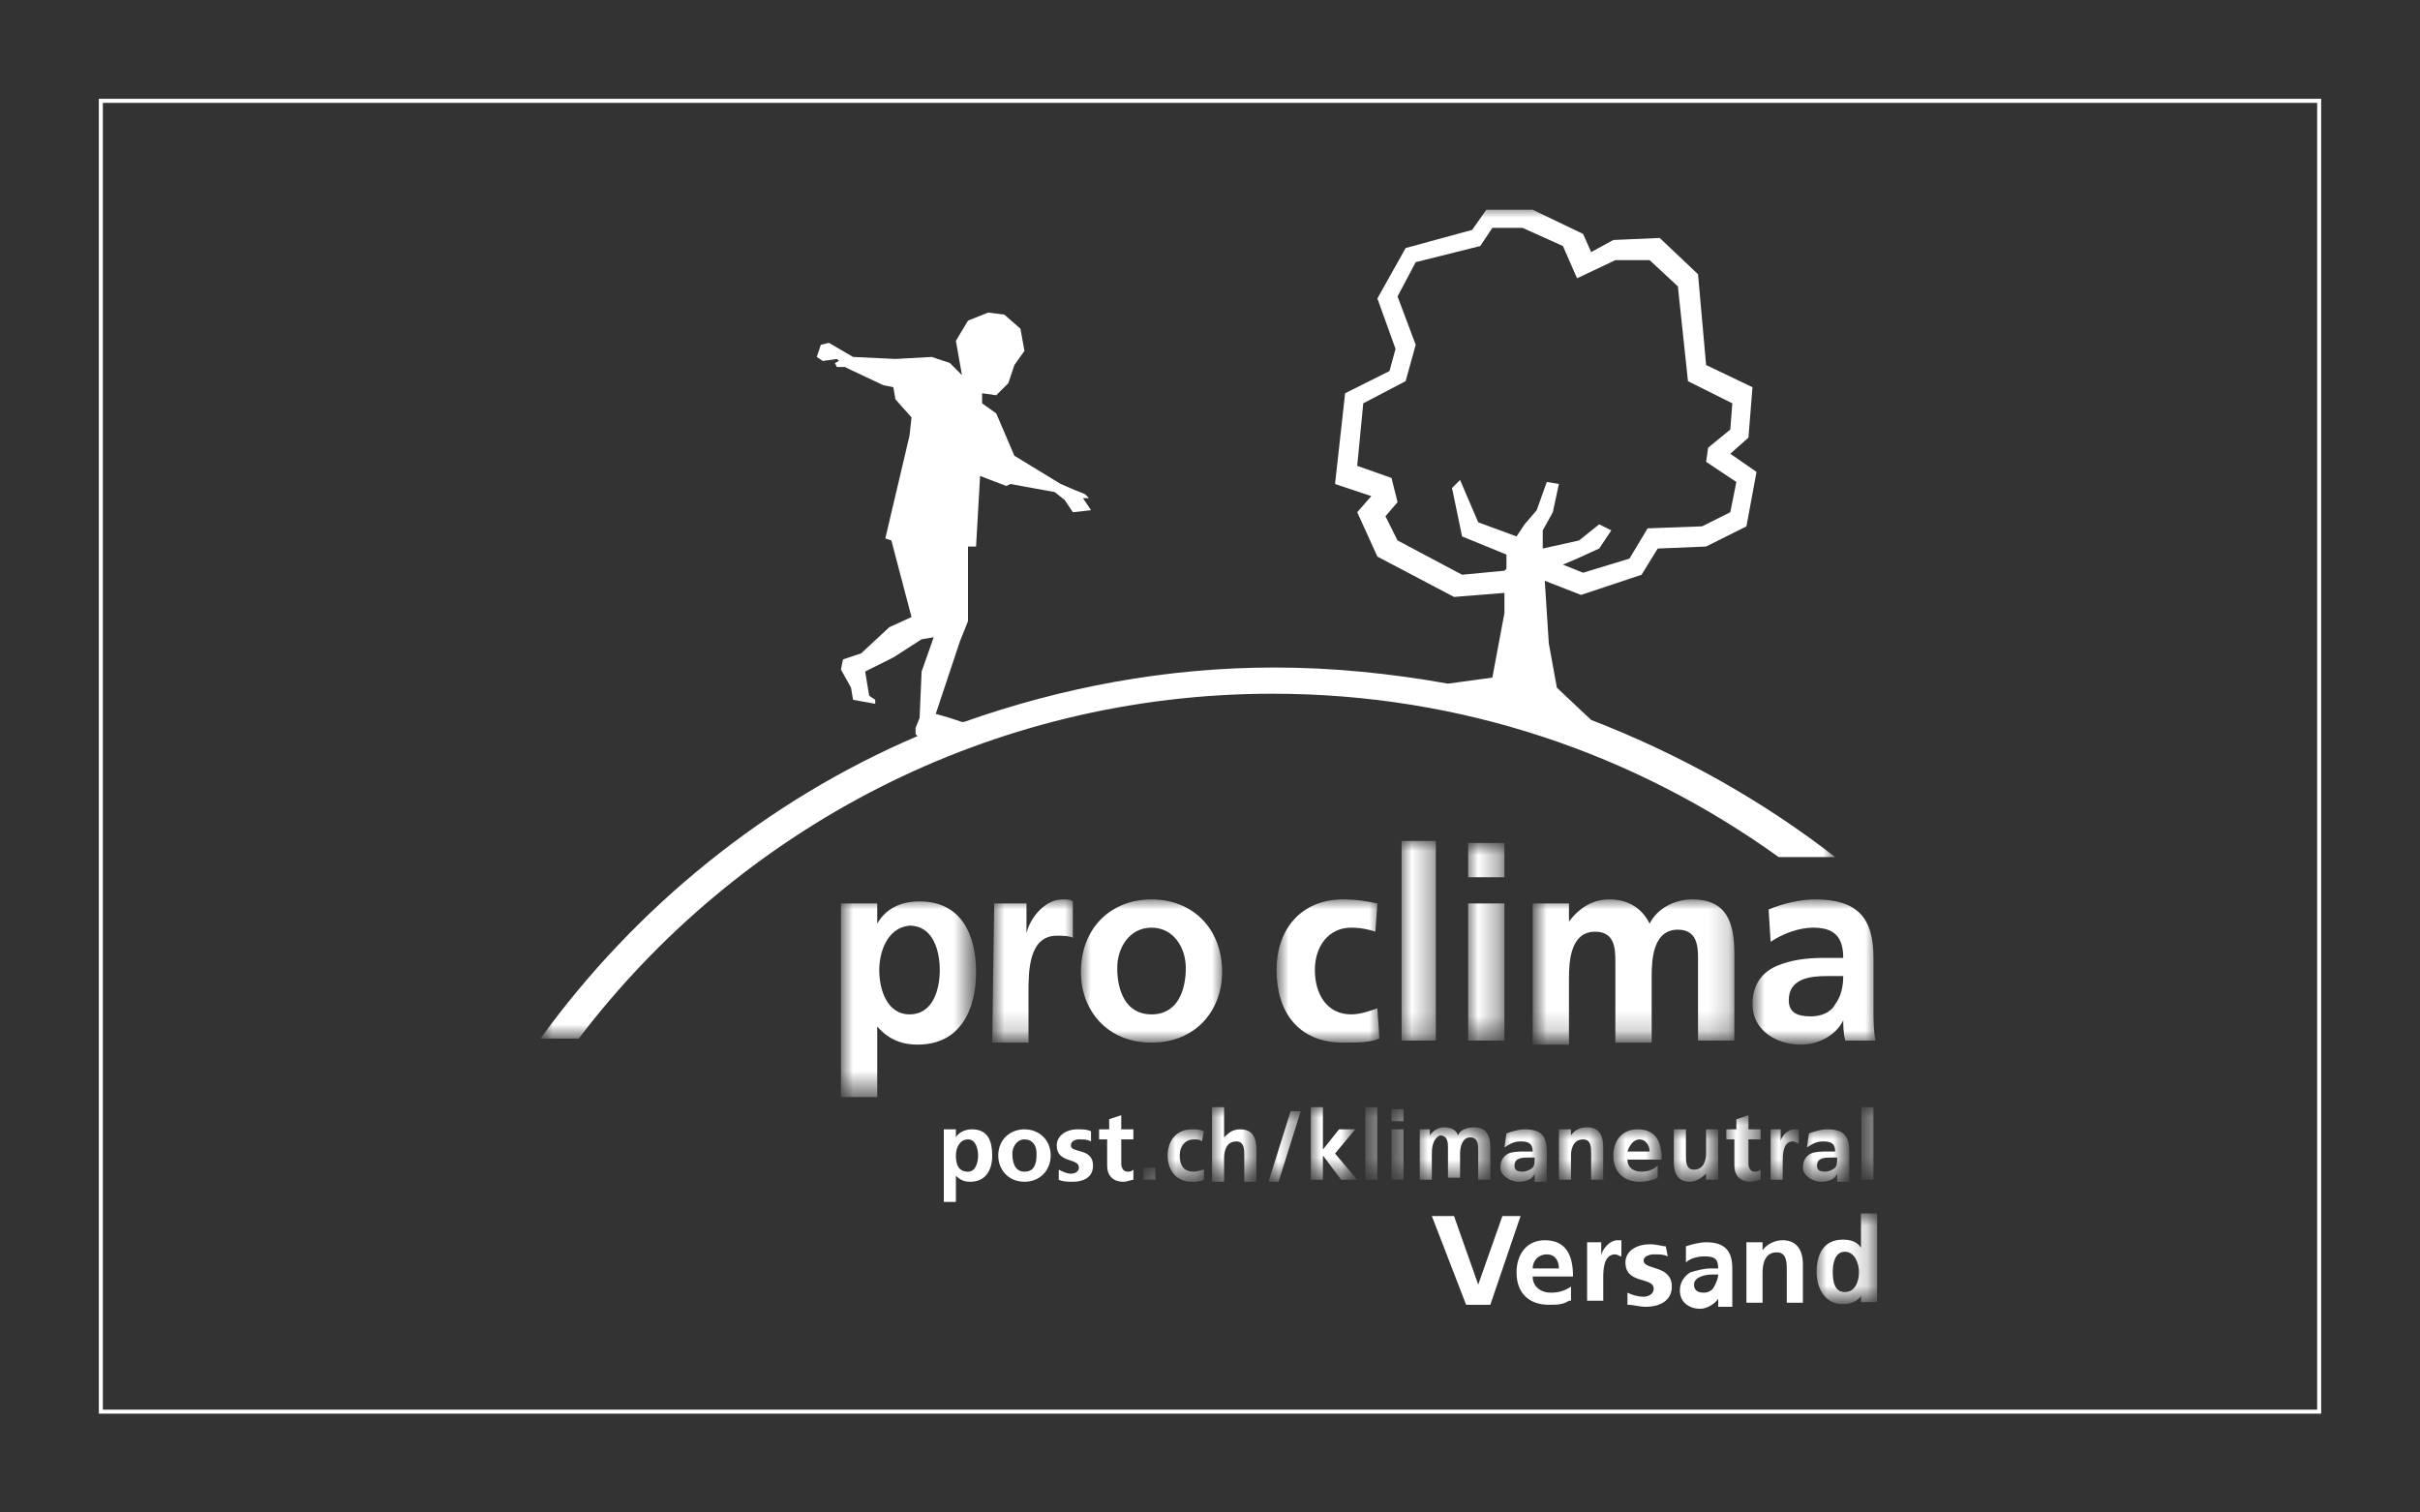 <svg xml:space="preserve" style="enable-background:new 0 0 120 75" viewBox="0 0 120 75" y="0" x="0" xmlns="http://www.w3.org/2000/svg" id="Ebene_1" version="1.1"><rect x="0" y="0" width="120" height="75" fill="#333333" stroke="none"/><style>.st1{fill-rule:evenodd;clip-rule:evenodd;fill:#fff}</style><path d="M5 5h110v65H5z" style="fill:none;stroke:#fff;stroke-width:.2;stroke-miterlimit:10"></path><g id="Symbols"><g transform="translate(-564 -387)" id="Footer_x28_XL_x29_"><g transform="translate(274 343)" id="versand"><g transform="translate(0 44)" id="icons_1_"><g transform="translate(290)" id="icon-proclima"><path d="m74.5 60.3-1.2 3.4-1.2-3.4H71l1.7 4.4h1.2l1.5-4.4z" class="st1" id="Fill-1"></path><g id="Group-49"><path d="M77.3 62.9c0-.4-.2-.7-.6-.7-.4 0-.7.3-.7.7h1.3zm.5 1.6c-.3.2-.6.2-1 .2-1 0-1.6-.6-1.6-1.6 0-.9.5-1.6 1.4-1.6 1.1 0 1.4.8 1.4 1.8h-2c0 .5.4.8.9.8.4 0 .7-.1 1-.3v.7z" class="st1" id="Fill-2"></path><path d="M78.7 61.6h.7v.7c0-.3.4-.8.8-.8h.2v.8c-.1 0-.2-.1-.3-.1-.6 0-.6.8-.6 1.2v1.1h-.8v-2.9z" class="st1" id="Fill-4"></path><path d="M82.7 62.3c-.2-.1-.4-.1-.7-.1-.2 0-.5.1-.5.3 0 .5 1.4.2 1.4 1.3 0 .7-.6 1-1.3 1-.3 0-.6-.1-.9-.1v-.6c.2.1.5.2.8.2.2 0 .5-.1.5-.4 0-.6-1.4-.2-1.4-1.3 0-.6.6-.9 1.2-.9.4 0 .6.1.8.1l.1.5z" class="st1" id="Fill-6"></path><path d="M84.5 64.1c.2 0 .4-.1.5-.3.1-.2.2-.4.2-.6h-.3c-.3 0-.9.1-.9.5 0 .3.2.4.5.4zm-.9-2.3c.3-.1.7-.2 1-.2.9 0 1.3.4 1.3 1.3V64.8h-.7v-.4c-.2.3-.6.5-.9.5-.5 0-1-.3-1-.9 0-.4.2-.7.5-.9.3-.1.7-.2 1-.2h.4c0-.5-.2-.6-.7-.6-.3 0-.7.1-.9.3v-.8z" class="st1" id="Fill-8"></path><path d="M86.7 61.6h.7v.4c.2-.3.6-.5 1-.5.7 0 1 .5 1 1.2v1.9h-.8V63c0-.4 0-.9-.5-.9-.6 0-.7.6-.7 1v1.5h-.8v-3z" class="st1" id="Fill-10"></path><g transform="translate(52.88 42.57)" id="Group-14"><defs><filter height="4.4" width="2.9" y="17.7" x="37.2" filterUnits="userSpaceOnUse" id="Adobe_OpacityMaskFilter"><feColorMatrix values="1 0 0 0 0 0 1 0 0 0 0 0 1 0 0 0 0 0 1 0"></feColorMatrix></filter></defs><mask id="mask-2_2_" height="4.4" width="2.9" y="17.7" x="37.2" maskUnits="userSpaceOnUse"><g style="filter:url(#Adobe_OpacityMaskFilter)"><path d="M37.2 17.7h2.9v4.5h-2.9z" class="st1" id="path-1_2_"></path></g></mask><path style="mask:url(#mask-2_2_);fill-rule:evenodd;clip-rule:evenodd;fill:#fff" d="M38.6 21.5c.5 0 .7-.5.7-1 0-.4-.2-1-.7-1-.5 0-.6.6-.6 1 0 .5.1 1 .6 1zm.8.2c-.2.3-.6.4-.9.4-.9 0-1.3-.8-1.3-1.6s.3-1.6 1.3-1.6c.4 0 .7.1.9.4v-1.7h.8V22h-.8v-.3z" id="Fill-12"></path></g><path d="M47.4 57.3c0 .4.1.8.6.8.4 0 .5-.5.5-.8 0-.3-.1-.8-.5-.8s-.6.4-.6.8zm-.6-1.3h.6v.4c.1-.2.4-.4.8-.4.8 0 1 .6 1 1.3 0 .7-.3 1.3-1.1 1.3-.3 0-.5-.1-.7-.3v1.3h-.6V56z" class="st1" id="Fill-15"></path><path d="M50.8 58.1c.5 0 .6-.4.6-.9 0-.4-.2-.7-.6-.7-.4 0-.6.4-.6.7 0 .4.1.9.6.9m0-2.1c.7 0 1.3.5 1.3 1.3 0 .7-.5 1.3-1.3 1.3s-1.3-.6-1.3-1.3c0-.8.6-1.3 1.3-1.3" class="st1" id="Fill-17"></path><path d="M54.1 56.6c-.2-.1-.3-.1-.6-.1-.2 0-.4.1-.4.3 0 .4 1.1.1 1.1 1 0 .6-.5.8-1 .8-.2 0-.5 0-.7-.1V58c.2.1.4.2.6.2.2 0 .4-.1.4-.3 0-.5-1.1-.2-1.1-1.1 0-.5.5-.8 1-.8.3 0 .5 0 .7.1v.5z" class="st1" id="Fill-19"></path><path d="M55 56.5h-.5V56h.5v-.5l.6-.2v.7h.6v.5h-.6v1.2c0 .2.1.4.3.4.1 0 .2 0 .3-.1v.5c-.1 0-.3.1-.5.1-.5 0-.8-.3-.8-.8v-1.3z" class="st1" id="Fill-21"></path><defs><filter height=".7" width=".7" y="57.9" x="56.7" filterUnits="userSpaceOnUse" id="Adobe_OpacityMaskFilter_1_"><feColorMatrix values="1 0 0 0 0 0 1 0 0 0 0 0 1 0 0 0 0 0 1 0"></feColorMatrix></filter></defs><mask id="mask-4_50_" height=".7" width=".7" y="57.9" x="56.7" maskUnits="userSpaceOnUse"><g style="filter:url(#Adobe_OpacityMaskFilter_1_)"><path d="M26.9 65.6h66.2V10.3H26.9z" class="st1" id="path-3_50_"></path></g></mask><path d="M56.7 58.5h.6v-.6h-.6z" style="mask:url(#mask-4_50_);fill-rule:evenodd;clip-rule:evenodd;fill:#fff" id="Fill-23"></path><defs><filter height="2.6" width="1.9" y="56" x="57.8" filterUnits="userSpaceOnUse" id="Adobe_OpacityMaskFilter_2_"><feColorMatrix values="1 0 0 0 0 0 1 0 0 0 0 0 1 0 0 0 0 0 1 0"></feColorMatrix></filter></defs><mask id="mask-4_49_" height="2.6" width="1.9" y="56" x="57.8" maskUnits="userSpaceOnUse"><g style="filter:url(#Adobe_OpacityMaskFilter_2_)"><path d="M26.9 65.6h66.2V10.3H26.9z" class="st1" id="path-3_49_"></path></g></mask><path style="mask:url(#mask-4_49_);fill-rule:evenodd;clip-rule:evenodd;fill:#fff" d="M59.6 56.6c-.1-.1-.2-.1-.4-.1-.4 0-.7.3-.7.8s.2.8.7.8c.2 0 .4-.1.5-.1v.5c-.2.1-.4.1-.6.1-.8 0-1.2-.6-1.2-1.3 0-.7.4-1.3 1.2-1.3.3 0 .4 0 .6.1l-.1.5z" id="Fill-25"></path><defs><filter height="3.6" width="2.3" y="54.9" x="60.1" filterUnits="userSpaceOnUse" id="Adobe_OpacityMaskFilter_3_"><feColorMatrix values="1 0 0 0 0 0 1 0 0 0 0 0 1 0 0 0 0 0 1 0"></feColorMatrix></filter></defs><mask id="mask-4_48_" height="3.6" width="2.3" y="54.9" x="60.1" maskUnits="userSpaceOnUse"><g style="filter:url(#Adobe_OpacityMaskFilter_3_)"><path d="M26.9 65.6h66.2V10.3H26.9z" class="st1" id="path-3_48_"></path></g></mask><path style="mask:url(#mask-4_48_);fill-rule:evenodd;clip-rule:evenodd;fill:#fff" d="M60.1 54.9h.6v1.5c.2-.2.4-.4.8-.4.6 0 .8.4.8 1v1.6h-.6v-1.3c0-.3 0-.7-.4-.7-.5 0-.6.5-.6.8v1.2h-.6v-3.7z" id="Fill-26"></path><defs><filter height="3.5" width="1.7" y="55.1" x="62.9" filterUnits="userSpaceOnUse" id="Adobe_OpacityMaskFilter_4_"><feColorMatrix values="1 0 0 0 0 0 1 0 0 0 0 0 1 0 0 0 0 0 1 0"></feColorMatrix></filter></defs><mask id="mask-4_47_" height="3.5" width="1.7" y="55.1" x="62.9" maskUnits="userSpaceOnUse"><g style="filter:url(#Adobe_OpacityMaskFilter_4_)"><path d="M26.9 65.6h66.2V10.3H26.9z" class="st1" id="path-3_47_"></path></g></mask><path d="M64 55.1h.5l-1.1 3.5h-.5z" style="mask:url(#mask-4_47_);fill-rule:evenodd;clip-rule:evenodd;fill:#fff" id="Fill-27"></path><defs><filter height="3.6" width="2.3" y="54.9" x="65" filterUnits="userSpaceOnUse" id="Adobe_OpacityMaskFilter_5_"><feColorMatrix values="1 0 0 0 0 0 1 0 0 0 0 0 1 0 0 0 0 0 1 0"></feColorMatrix></filter></defs><mask id="mask-4_46_" height="3.6" width="2.3" y="54.9" x="65" maskUnits="userSpaceOnUse"><g style="filter:url(#Adobe_OpacityMaskFilter_5_)"><path d="M26.9 65.6h66.2V10.3H26.9z" class="st1" id="path-3_46_"></path></g></mask><path d="M65 54.9h.6V57l.8-1h.8l-1 1.2 1.1 1.3h-.8l-.9-1.2v1.2H65z" style="mask:url(#mask-4_46_);fill-rule:evenodd;clip-rule:evenodd;fill:#fff" id="Fill-28"></path><defs><filter height="3.6" width=".6" y="54.9" x="67.7" filterUnits="userSpaceOnUse" id="Adobe_OpacityMaskFilter_6_"><feColorMatrix values="1 0 0 0 0 0 1 0 0 0 0 0 1 0 0 0 0 0 1 0"></feColorMatrix></filter></defs><mask id="mask-4_45_" height="3.6" width=".6" y="54.9" x="67.7" maskUnits="userSpaceOnUse"><g style="filter:url(#Adobe_OpacityMaskFilter_6_)"><path d="M26.9 65.6h66.2V10.3H26.9z" class="st1" id="path-3_45_"></path></g></mask><path d="M67.7 58.5h.6v-3.6h-.6z" style="mask:url(#mask-4_45_);fill-rule:evenodd;clip-rule:evenodd;fill:#fff" id="Fill-29"></path><defs><filter height="3.6" width=".6" y="55" x="69" filterUnits="userSpaceOnUse" id="Adobe_OpacityMaskFilter_7_"><feColorMatrix values="1 0 0 0 0 0 1 0 0 0 0 0 1 0 0 0 0 0 1 0"></feColorMatrix></filter></defs><mask id="mask-4_44_" height="3.6" width=".6" y="55" x="69" maskUnits="userSpaceOnUse"><g style="filter:url(#Adobe_OpacityMaskFilter_7_)"><path d="M48 65.6h33V10.3H48z" class="st1" id="path-3_44_"></path></g></mask><path style="mask:url(#mask-4_44_);fill-rule:evenodd;clip-rule:evenodd;fill:#fff" d="M69 58.5h.6V56H69v2.5zm0-2.9h.6V55H69v.6z" id="Fill-30"></path><defs><filter height="2.6" width="3.6" y="56" x="70.3" filterUnits="userSpaceOnUse" id="Adobe_OpacityMaskFilter_8_"><feColorMatrix values="1 0 0 0 0 0 1 0 0 0 0 0 1 0 0 0 0 0 1 0"></feColorMatrix></filter></defs><mask id="mask-4_43_" height="2.6" width="3.6" y="56" x="70.3" maskUnits="userSpaceOnUse"><g style="filter:url(#Adobe_OpacityMaskFilter_8_)"><path d="M26.9 65.6h66.2V10.3H26.9z" class="st1" id="path-3_43_"></path></g></mask><path style="mask:url(#mask-4_43_);fill-rule:evenodd;clip-rule:evenodd;fill:#fff" d="M70.3 56h.6v.3c.2-.3.5-.4.7-.4.3 0 .6.1.7.4.1-.3.5-.4.8-.4.6 0 .8.4.8 1v1.6h-.6V57c0-.2 0-.6-.4-.6s-.5.5-.5.8v1.2h-.6v-1.5c0-.2 0-.6-.4-.6-.4.2-.4.7-.4 1v1.2h-.6V56z" id="Fill-31"></path><defs><filter height="2.6" width="2.2" y="56" x="74.4" filterUnits="userSpaceOnUse" id="Adobe_OpacityMaskFilter_9_"><feColorMatrix values="1 0 0 0 0 0 1 0 0 0 0 0 1 0 0 0 0 0 1 0"></feColorMatrix></filter></defs><mask id="mask-4_42_" height="2.6" width="2.2" y="56" x="74.4" maskUnits="userSpaceOnUse"><g style="filter:url(#Adobe_OpacityMaskFilter_9_)"><path d="M26.9 65.6h66.2V10.3H26.9z" class="st1" id="path-3_42_"></path></g></mask><path style="mask:url(#mask-4_42_);fill-rule:evenodd;clip-rule:evenodd;fill:#fff" d="M75.5 58.1c.2 0 .4-.1.5-.2.1-.1.1-.3.1-.5h-.3c-.3 0-.7 0-.7.4 0 .2.1.3.4.3zm-.8-1.9c.3-.1.6-.2.9-.2.8 0 1.1.3 1.1 1.1v1.5h-.6v-.4c-.1.3-.5.4-.8.4-.4 0-.9-.3-.9-.7 0-.4.2-.6.4-.7.2-.1.6-.1.8-.1h.4c0-.4-.2-.5-.6-.5-.3 0-.5.1-.8.3l.1-.7z" id="Fill-32"></path><defs><filter height="2.6" width="2.3" y="56" x="77.3" filterUnits="userSpaceOnUse" id="Adobe_OpacityMaskFilter_10_"><feColorMatrix values="1 0 0 0 0 0 1 0 0 0 0 0 1 0 0 0 0 0 1 0"></feColorMatrix></filter></defs><mask id="mask-4_41_" height="2.6" width="2.3" y="56" x="77.3" maskUnits="userSpaceOnUse"><g style="filter:url(#Adobe_OpacityMaskFilter_10_)"><path d="M26.9 65.6h66.2V10.3H26.9z" class="st1" id="path-3_41_"></path></g></mask><path style="mask:url(#mask-4_41_);fill-rule:evenodd;clip-rule:evenodd;fill:#fff" d="M77.3 56h.6v.3c.2-.3.5-.4.8-.4.6 0 .8.4.8 1v1.6h-.6v-1.3c0-.3 0-.7-.4-.7-.5 0-.6.5-.6.8v1.2h-.6V56z" id="Fill-33"></path><defs><filter height="2.6" width="2.3" y="56" x="80.1" filterUnits="userSpaceOnUse" id="Adobe_OpacityMaskFilter_11_"><feColorMatrix values="1 0 0 0 0 0 1 0 0 0 0 0 1 0 0 0 0 0 1 0"></feColorMatrix></filter></defs><mask id="mask-4_40_" height="2.6" width="2.3" y="56" x="80.1" maskUnits="userSpaceOnUse"><g style="filter:url(#Adobe_OpacityMaskFilter_11_)"><path d="M26.9 65.6h66.2V10.3H26.9z" class="st1" id="path-3_40_"></path></g></mask><path style="mask:url(#mask-4_40_);fill-rule:evenodd;clip-rule:evenodd;fill:#fff" d="M81.8 57.1c0-.3-.2-.6-.5-.6s-.5.3-.6.6h1.1zm.4 1.3c-.2.1-.5.2-.9.2-.8 0-1.3-.5-1.3-1.3 0-.7.4-1.3 1.2-1.3.9 0 1.2.6 1.2 1.5h-1.7c0 .4.3.6.7.6.3 0 .6-.1.8-.3v.6z" id="Fill-34"></path><defs><filter height="2.6" width="2.3" y="56" x="82.9" filterUnits="userSpaceOnUse" id="Adobe_OpacityMaskFilter_12_"><feColorMatrix values="1 0 0 0 0 0 1 0 0 0 0 0 1 0 0 0 0 0 1 0"></feColorMatrix></filter></defs><mask id="mask-4_39_" height="2.6" width="2.3" y="56" x="82.9" maskUnits="userSpaceOnUse"><g style="filter:url(#Adobe_OpacityMaskFilter_12_)"><path d="M26.9 65.6h66.2V10.3H26.9z" class="st1" id="path-3_39_"></path></g></mask><path style="mask:url(#mask-4_39_);fill-rule:evenodd;clip-rule:evenodd;fill:#fff" d="M85.2 58.5h-.6v-.3c-.2.2-.5.4-.8.4-.6 0-.8-.4-.8-1V56h.6v1.3c0 .3 0 .7.4.7.5 0 .6-.5.6-.8V56h.6v2.5z" id="Fill-35"></path><defs><filter height="3.3" width="1.7" y="55.3" x="85.6" filterUnits="userSpaceOnUse" id="Adobe_OpacityMaskFilter_13_"><feColorMatrix values="1 0 0 0 0 0 1 0 0 0 0 0 1 0 0 0 0 0 1 0"></feColorMatrix></filter></defs><mask id="mask-4_38_" height="3.3" width="1.7" y="55.3" x="85.6" maskUnits="userSpaceOnUse"><g style="filter:url(#Adobe_OpacityMaskFilter_13_)"><path d="M26.9 65.6h66.2V10.3H26.9z" class="st1" id="path-3_38_"></path></g></mask><path style="mask:url(#mask-4_38_);fill-rule:evenodd;clip-rule:evenodd;fill:#fff" d="M86.1 56.5h-.5V56h.5v-.5l.6-.2v.7h.6v.5h-.6v1.2c0 .2.1.4.3.4.1 0 .2 0 .3-.1v.5c-.1 0-.3.1-.5.1-.5 0-.8-.3-.8-.8v-1.3z" id="Fill-36"></path><defs><filter height="2.6" width="1.5" y="56" x="87.7" filterUnits="userSpaceOnUse" id="Adobe_OpacityMaskFilter_14_"><feColorMatrix values="1 0 0 0 0 0 1 0 0 0 0 0 1 0 0 0 0 0 1 0"></feColorMatrix></filter></defs><mask id="mask-4_37_" height="2.6" width="1.5" y="56" x="87.7" maskUnits="userSpaceOnUse"><g style="filter:url(#Adobe_OpacityMaskFilter_14_)"><path d="M26.9 65.6h66.2V10.3H26.9z" class="st1" id="path-3_37_"></path></g></mask><path style="mask:url(#mask-4_37_);fill-rule:evenodd;clip-rule:evenodd;fill:#fff" d="M87.7 56h.6v.6c0-.2.3-.6.7-.6h.2v.7c-.1 0-.2-.1-.3-.1-.5 0-.5.7-.5 1v.9h-.6V56z" id="Fill-37"></path><defs><filter height="2.6" width="2.2" y="56" x="89.4" filterUnits="userSpaceOnUse" id="Adobe_OpacityMaskFilter_15_"><feColorMatrix values="1 0 0 0 0 0 1 0 0 0 0 0 1 0 0 0 0 0 1 0"></feColorMatrix></filter></defs><mask id="mask-4_36_" height="2.6" width="2.2" y="56" x="89.4" maskUnits="userSpaceOnUse"><g style="filter:url(#Adobe_OpacityMaskFilter_15_)"><path d="M26.9 65.6h66.2V10.3H26.9z" class="st1" id="path-3_36_"></path></g></mask><path style="mask:url(#mask-4_36_);fill-rule:evenodd;clip-rule:evenodd;fill:#fff" d="M90.5 58.1c.2 0 .4-.1.5-.2.1-.1.1-.3.1-.5h-.3c-.3 0-.7 0-.7.4 0 .2.1.3.4.3zm-.8-1.9c.3-.1.6-.2.9-.2.8 0 1.1.3 1.1 1.1v1.5h-.6v-.4c-.1.3-.5.4-.8.4-.4 0-.9-.3-.9-.7 0-.4.2-.6.4-.7.2-.1.6-.1.8-.1h.4c0-.4-.2-.5-.6-.5-.3 0-.5.1-.8.3l.1-.7z" id="Fill-38"></path><defs><filter height="3.6" width=".6" y="54.9" x="92.3" filterUnits="userSpaceOnUse" id="Adobe_OpacityMaskFilter_16_"><feColorMatrix values="1 0 0 0 0 0 1 0 0 0 0 0 1 0 0 0 0 0 1 0"></feColorMatrix></filter></defs><mask id="mask-4_35_" height="3.6" width=".6" y="54.9" x="92.3" maskUnits="userSpaceOnUse"><g style="filter:url(#Adobe_OpacityMaskFilter_16_)"><path d="M26.9 65.6h66.2V10.3H26.9z" class="st1" id="path-3_35_"></path></g></mask><path d="M92.3 58.5h.6v-3.6h-.6z" style="mask:url(#mask-4_35_);fill-rule:evenodd;clip-rule:evenodd;fill:#fff" id="Fill-39"></path><defs><filter height="9.7" width="6.6" y="44.6" x="41.8" filterUnits="userSpaceOnUse" id="Adobe_OpacityMaskFilter_17_"><feColorMatrix values="1 0 0 0 0 0 1 0 0 0 0 0 1 0 0 0 0 0 1 0"></feColorMatrix></filter></defs><mask id="mask-4_34_" height="9.7" width="6.6" y="44.6" x="41.8" maskUnits="userSpaceOnUse"><g style="filter:url(#Adobe_OpacityMaskFilter_17_)"><path d="M26.9 65.6h66.2V10.3H26.9z" class="st1" id="path-3_34_"></path></g></mask><path style="mask:url(#mask-4_34_);fill-rule:evenodd;clip-rule:evenodd;fill:#fff" d="M43.6 48.1c0 1 .4 2.2 1.5 2.2 1.2 0 1.5-1.3 1.5-2.2 0-.9-.3-2.2-1.5-2.2-1.1.1-1.5 1.3-1.5 2.2zm-1.8-3.3h1.7v1c.4-.7 1.1-1.1 2.1-1.1 2.1 0 2.8 1.7 2.8 3.5 0 1.9-.8 3.6-2.9 3.6-.7 0-1.4-.2-2-.9v3.5h-1.8v-9.6z" id="Fill-40"></path><defs><filter height="6.9" width="4" y="44.6" x="49.3" filterUnits="userSpaceOnUse" id="Adobe_OpacityMaskFilter_18_"><feColorMatrix values="1 0 0 0 0 0 1 0 0 0 0 0 1 0 0 0 0 0 1 0"></feColorMatrix></filter></defs><mask id="mask-4_33_" height="6.9" width="4" y="44.6" x="49.3" maskUnits="userSpaceOnUse"><g style="filter:url(#Adobe_OpacityMaskFilter_18_)"><path d="M26.9 65.6h66.2V10.3H26.9z" class="st1" id="path-3_33_"></path></g></mask><path style="mask:url(#mask-4_33_);fill-rule:evenodd;clip-rule:evenodd;fill:#fff" d="M49.3 44.8h1.6v1.5c.1-.6.8-1.7 1.8-1.7.2 0 .4 0 .5.1v1.8c-.2-.1-.5-.1-.8-.1-1.4 0-1.4 1.8-1.4 2.8v2.5h-1.8l.1-6.9z" id="Fill-41"></path><defs><filter height="7.1" width="7" y="44.6" x="53.6" filterUnits="userSpaceOnUse" id="Adobe_OpacityMaskFilter_19_"><feColorMatrix values="1 0 0 0 0 0 1 0 0 0 0 0 1 0 0 0 0 0 1 0"></feColorMatrix></filter></defs><mask id="mask-4_32_" height="7.1" width="7" y="44.6" x="53.6" maskUnits="userSpaceOnUse"><g style="filter:url(#Adobe_OpacityMaskFilter_19_)"><path d="M26.9 65.6h66.2V10.3H26.9z" class="st1" id="path-3_32_"></path></g></mask><path style="mask:url(#mask-4_32_);fill-rule:evenodd;clip-rule:evenodd;fill:#fff" d="M57.1 50.3c1.3 0 1.7-1.2 1.7-2.3 0-1-.6-2-1.7-2s-1.7 1-1.7 2c0 1.1.4 2.3 1.7 2.3m0-5.7c2 0 3.5 1.4 3.5 3.6 0 1.9-1.3 3.5-3.5 3.5s-3.5-1.6-3.5-3.5c0-2.2 1.5-3.6 3.5-3.6" id="Fill-42"></path><defs><filter height="7.1" width="5.1" y="44.6" x="63.4" filterUnits="userSpaceOnUse" id="Adobe_OpacityMaskFilter_20_"><feColorMatrix values="1 0 0 0 0 0 1 0 0 0 0 0 1 0 0 0 0 0 1 0"></feColorMatrix></filter></defs><mask id="mask-4_31_" height="7.1" width="5.1" y="44.6" x="63.4" maskUnits="userSpaceOnUse"><g style="filter:url(#Adobe_OpacityMaskFilter_20_)"><path d="M26.9 65.6h66.2V10.3H26.9z" class="st1" id="path-3_31_"></path></g></mask><path style="mask:url(#mask-4_31_);fill-rule:evenodd;clip-rule:evenodd;fill:#fff" d="M68.2 46.2c-.3-.1-.7-.2-1.2-.2-1.1 0-1.8.9-1.8 2.1 0 1.2.6 2.2 1.8 2.2.5 0 1-.2 1.3-.3l.1 1.5c-.5.2-1 .2-1.8.2-2.2 0-3.3-1.5-3.3-3.6 0-2 1.2-3.5 3.3-3.5.7 0 1.2.1 1.7.2l-.1 1.4z" id="Fill-43"></path><defs><filter height="9.9" width="1.8" y="41.7" x="69.5" filterUnits="userSpaceOnUse" id="Adobe_OpacityMaskFilter_21_"><feColorMatrix values="1 0 0 0 0 0 1 0 0 0 0 0 1 0 0 0 0 0 1 0"></feColorMatrix></filter></defs><mask id="mask-4_30_" height="9.9" width="1.8" y="41.7" x="69.5" maskUnits="userSpaceOnUse"><g style="filter:url(#Adobe_OpacityMaskFilter_21_)"><path d="M26.9 65.6h66.2V10.3H26.9z" class="st1" id="path-3_30_"></path></g></mask><path d="M69.5 51.6h1.7v-9.9h-1.7z" style="mask:url(#mask-4_30_);fill-rule:evenodd;clip-rule:evenodd;fill:#fff" id="Fill-44"></path><defs><filter height="9.7" width="1.8" y="41.9" x="72.8" filterUnits="userSpaceOnUse" id="Adobe_OpacityMaskFilter_22_"><feColorMatrix values="1 0 0 0 0 0 1 0 0 0 0 0 1 0 0 0 0 0 1 0"></feColorMatrix></filter></defs><mask id="mask-4_29_" height="9.7" width="1.8" y="41.9" x="72.8" maskUnits="userSpaceOnUse"><g style="filter:url(#Adobe_OpacityMaskFilter_22_)"><path d="M26.9 65.6h66.2V10.3H26.9z" class="st1" id="path-3_29_"></path></g></mask><path style="mask:url(#mask-4_29_);fill-rule:evenodd;clip-rule:evenodd;fill:#fff" d="M72.8 51.6h1.8v-6.8h-1.8v6.8zm0-8.1h1.8v-1.7h-1.8v1.7z" id="Fill-45"></path><defs><filter height="6.9" width="9.9" y="44.6" x="76.2" filterUnits="userSpaceOnUse" id="Adobe_OpacityMaskFilter_23_"><feColorMatrix values="1 0 0 0 0 0 1 0 0 0 0 0 1 0 0 0 0 0 1 0"></feColorMatrix></filter></defs><mask id="mask-4_28_" height="6.9" width="9.9" y="44.6" x="76.2" maskUnits="userSpaceOnUse"><g style="filter:url(#Adobe_OpacityMaskFilter_23_)"><path d="M26.9 65.6h66.2V10.3H26.9z" class="st1" id="path-3_28_"></path></g></mask><path style="mask:url(#mask-4_28_);fill-rule:evenodd;clip-rule:evenodd;fill:#fff" d="M76.2 44.8h1.6v.9c.6-.8 1.3-1.1 2-1.1.9 0 1.6.4 2 1.2.4-.8 1.3-1.2 2.1-1.2 1.7 0 2.1 1.1 2.1 2.7v4.3h-1.8v-4c0-.6 0-1.5-1-1.5-1.2 0-1.3 1.4-1.3 2.3v3.3h-1.8v-4c0-.6 0-1.5-1-1.5-1.2 0-1.3 1.4-1.3 2.3v3.3H76v-7z" id="Fill-46"></path><defs><filter height="7.1" width="6.1" y="44.6" x="87" filterUnits="userSpaceOnUse" id="Adobe_OpacityMaskFilter_24_"><feColorMatrix values="1 0 0 0 0 0 1 0 0 0 0 0 1 0 0 0 0 0 1 0"></feColorMatrix></filter></defs><mask id="mask-4_27_" height="7.1" width="6.1" y="44.6" x="87" maskUnits="userSpaceOnUse"><g style="filter:url(#Adobe_OpacityMaskFilter_24_)"><path d="M26.9 65.6h66.2V10.3H26.9z" class="st1" id="path-3_27_"></path></g></mask><path style="mask:url(#mask-4_27_);fill-rule:evenodd;clip-rule:evenodd;fill:#fff" d="M89.8 50.4c.5 0 1-.2 1.2-.6.3-.4.4-.9.4-1.4h-.8c-.8 0-1.9.1-1.9 1.2 0 .6.4.8 1.1.8zm-2.1-5.3c.7-.3 1.6-.5 2.3-.5 2.1 0 2.9.9 2.9 2.9v2.6c0 .5 0 1 .1 1.5h-1.5c-.1-.4-.1-.8-.1-1-.4.8-1.3 1.2-2.1 1.2-1.2 0-2.4-.7-2.4-2 0-1 .5-1.6 1.2-1.9.7-.3 1.5-.4 2.3-.4h1c0-1.1-.5-1.5-1.5-1.5-.7 0-1.5.3-2.1.7l-.1-1.6z" id="Fill-47"></path><defs><filter height="41.3" width="64.1" y="10.3" x="26.9" filterUnits="userSpaceOnUse" id="Adobe_OpacityMaskFilter_25_"><feColorMatrix values="1 0 0 0 0 0 1 0 0 0 0 0 1 0 0 0 0 0 1 0"></feColorMatrix></filter></defs><mask id="mask-4_26_" height="41.3" width="64.1" y="10.3" x="26.9" maskUnits="userSpaceOnUse"><g style="filter:url(#Adobe_OpacityMaskFilter_25_)"><path d="M26.9 65.6h66.2V10.3H26.9z" class="st1" id="path-3_26_"></path></g></mask><path style="mask:url(#mask-4_26_);fill-rule:evenodd;clip-rule:evenodd;fill:#fff" d="m76.5 26.3.5-.9.3-1.4-.6-.1-.5 1.4-.6.7-.4.6-1.9-.7-.9-2.1-.4.4.5 2.4 2.2.9v.7l-.1.1-2.1.2-3.2-1.7-.6-1.2.6-.7-.3-1.2-1.7-.6.3-3.1 2.1-1.1.5-1.8-.9-2.4.9-1.7 3.2-.8.6-.9h1.5l2 .9.7 1.6 1.9-.9h1.7l1.4 1.3.5 4.7 2.2 1.1-.1 1.3-1.1.9-.1.7 1.5 1-.3 1.5-1.4.7-2.7.1-.9 1.5-2.3.7-1-.4.7-.3 1.1-.5.6-.9-.6-.3-1 .8-1.8.4v-.9zm2.4 9.4-1.7-1.6-.4-2.2-.2-3.1 1.8.7 3-1 .8-1.3 2.4-.1 2-1 .5-2.7-1.3-.9.9-.8.2-2.5-2.3-1.1-.4-4.5-1.9-1.8-2.3.1-1.1.6-.4-.9-2.5-1.2h-2.3l-.7 1-3.3.9-1.4 2.5.9 2.5-.3 1.1-2.2 1.1-.5 4.5 1.8.6-.7.8 1 2.2 3.8 2 2.5-.2v1l-.3 1.6-.3 1.6-2.2.3c-2.8-.5-5.7-.8-8.6-.8-5.4 0-10.6 1-15.4 2.7h-.1l-.6-.2-.7-.2.1-.3 1.1-3.3.4-1V27.1h.4l.2-3.5 1.3.5.2-.1 2.2.4.5.4.4.6.9-.1-.4-.6H54l-.2-.2-.5-.2-.7-.3-2.3-1.4-.9-2.1-.7-.5v-.5l.7.1.6-.6.3-.9.5-.7-.2-1.1-.8-.7-.8-.1-1 .4-.6 1 .3 1.7-.6-.6-.9-.3-1.8.1-2.1-.1-1.2-.7-.4.1-.2.6.3.2.7-.1.1.1-.2.1.1.2h.4l.2.1 1.7.8.5.1.1.6.8.9-.1.9-1.2 5.1.3.1 1 3.8-1.1.5-1.4 1.3-.9.3-.1.5.5.9.1.6 1.1.2v-.2l-.3-.2-.2-1.2 1.4-.7 1.4-.9.6-.1-.6 1.7-.1 2.3-.2.5v.3l.1.1c-7.5 3.2-14 8.5-18.7 15h1.9c7.9-10.4 20.4-17.1 34.4-17.1 9.4 0 18 3 25.1 8.1H91c-3.6-2.8-7.7-5.1-12.1-6.8z" id="Fill-48"></path></g></g></g></g></g></g></svg>